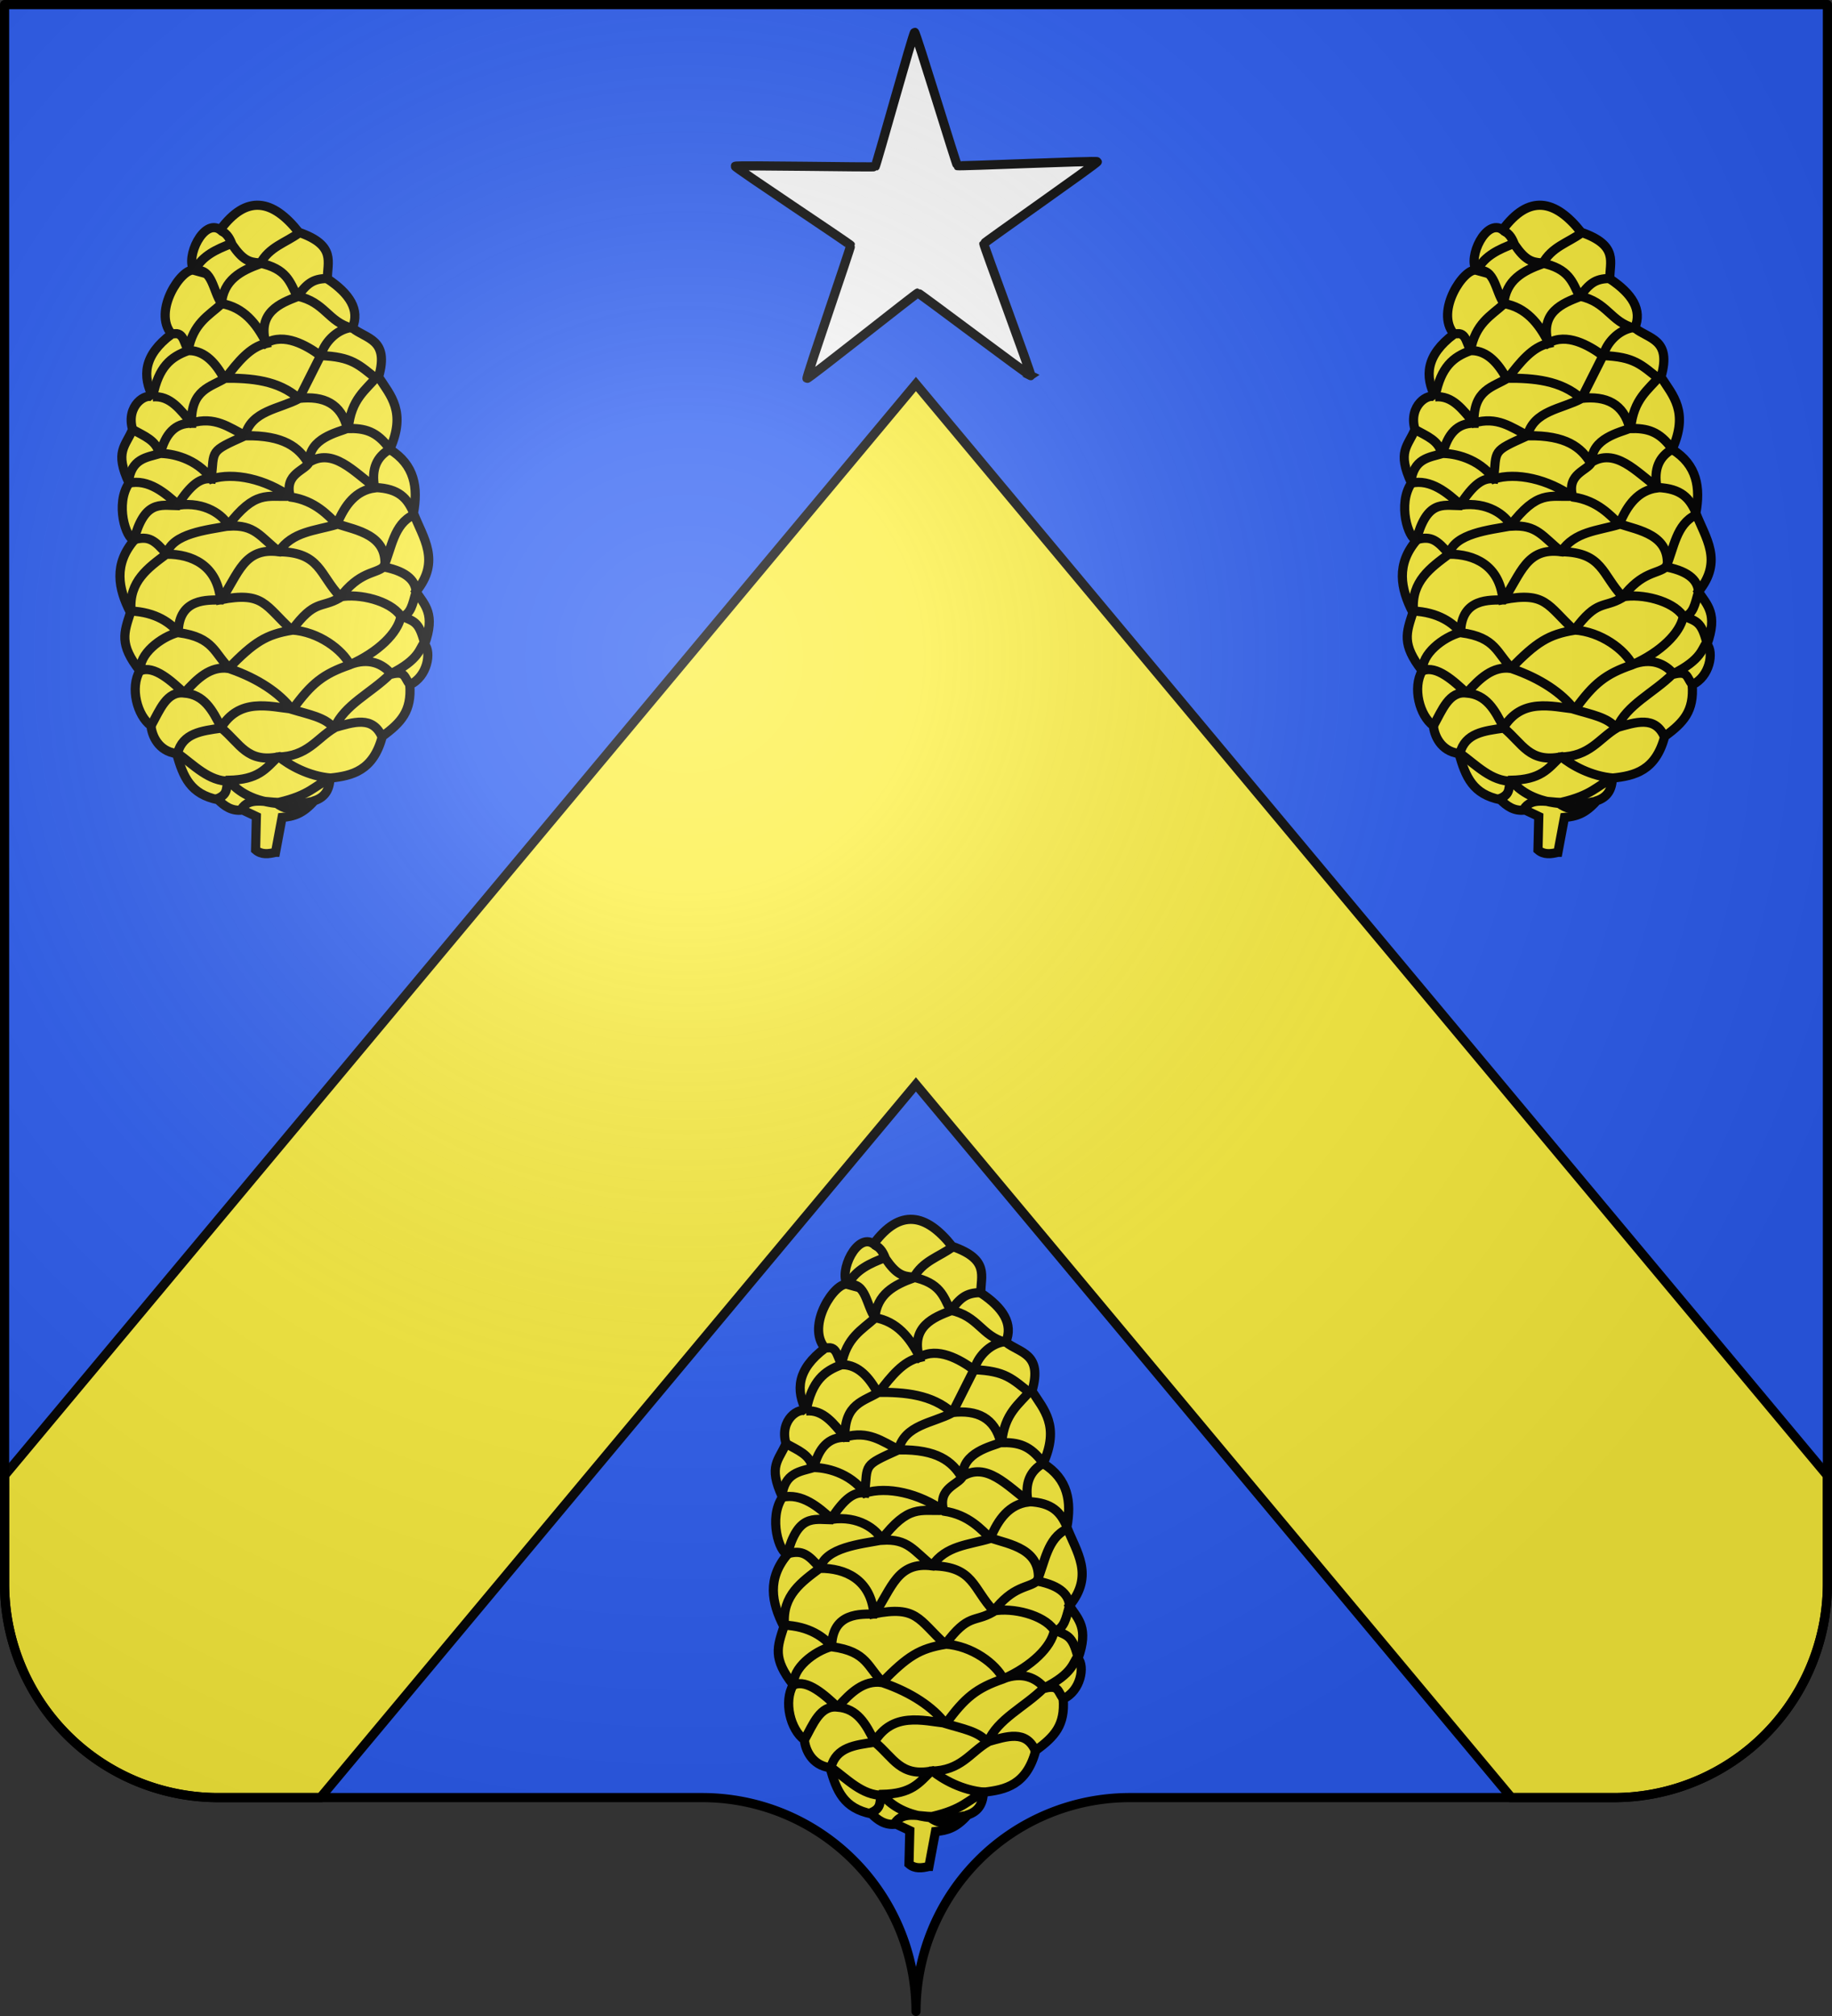 <?xml version="1.0" encoding="UTF-8" standalone="no"?>
<svg
   width="600"
   height="660"
   viewBox="-300 -295 600 660"
   version="1.1"
   id="svg25"
   sodipodi:docname="Blason_de_la_famille_Pelletier_de_Chambure.svg"
   inkscape:version="1.1.1 (3bf5ae0, 2021-09-20)"
   xmlns:inkscape="http://www.inkscape.org/namespaces/inkscape"
   xmlns:sodipodi="http://sodipodi.sourceforge.net/DTD/sodipodi-0.dtd"
   xmlns:xlink="http://www.w3.org/1999/xlink"
   xmlns="http://www.w3.org/2000/svg"
   xmlns:svg="http://www.w3.org/2000/svg">
  <rect x="-300" y="-295" width="600" height="660" fill="#333333" stroke="none"/>
  <sodipodi:namedview
     id="namedview27"
     pagecolor="#ffffff"
     bordercolor="#666666"
     borderopacity="1.0"
     inkscape:pageshadow="2"
     inkscape:pageopacity="0.0"
     inkscape:pagecheckerboard="0"
     showgrid="false"
     inkscape:zoom="0.59469697"
     inkscape:cx="181.6051"
     inkscape:cy="366.57325"
     inkscape:window-width="1920"
     inkscape:window-height="1009"
     inkscape:window-x="0"
     inkscape:window-y="40"
     inkscape:window-maximized="1"
     inkscape:current-layer="layer3" />
  <defs
     id="defs13">
    <radialGradient
       id="Gradient1"
       gradientUnits="userSpaceOnUse"
       cy="-80"
       cx="-75"
       r="405">
      <stop
         stop-color="#fff"
         stop-opacity=".31"
         offset="0"
         id="stop2" />
      <stop
         stop-color="#fff"
         stop-opacity=".25"
         offset=".19"
         id="stop4" />
      <stop
         stop-color="#6b6b6b"
         stop-opacity=".125"
         offset=".6"
         id="stop6" />
      <stop
         stop-opacity=".125"
         offset="1"
         id="stop8" />
    </radialGradient>
    <clipPath
       id="shield_cut">
      <path
         id="shield"
         d="M-298.5,-293.5 h597 v517 a70,70 0 0,1 -70,70 h-158.5 a70,70 0 0,0 -70,70 70,70 0 0,0 -70,-70 h-158.5 a70,70 0 0,1 -70,-70z"
         style="stroke-linecap:round;stroke-linejoin:round" />
    </clipPath>
  </defs>
  <g
     id="layer4"
     inkscape:label="Fond écu"
     inkscape:groupmode="layer"
     sodipodi:insensitive="true">
    <use
       xlink:href="#shield"
       fill="#e20909"
       id="use15"
       style="fill:#2b5df2"
       x="0"
       y="0"
       width="100%"
       height="100%" />
  </g>
  <g
     id="layer3"
     inkscape:label="Meubles"
     inkscape:groupmode="layer">
    <path
       id="rect884"
       style="fill:#fcef3c;stroke:#000000;stroke-width:3;stroke-linecap:square"
       d="M 299.975 125.723 L 1.5 483.043 L 1.5 518.5 A 70 70 0 0 0 71.5 588.5 L 104.947 588.5 L 299.975 355.021 L 495.002 588.5 L 528.5 588.5 A 70 70 0 0 0 598.5 518.5 L 598.5 483.104 L 299.975 125.723 z "
       transform="translate(-300,-295)" />
    <g
       id="g1858"
       transform="matrix(0.921,0,0,-0.923,-343.604,178.308)"
       style="stroke-width:1.085">
      <path
         fill="#996633"
         d="m 145.326,210.484 2.325,12.37 c 4.07,0.363 7.358,1.24 11.47,5.914 3.853,1.263 5.437,4.047 5.556,8.035 7.881,0.823 15.388,2.564 18.62,14.793 6.743,4.98 10.463,8.94 9.775,18.32 6.32,2.864 7.738,11.63 5.272,14.335 3.889,10.782 0.127,13.855 -3.076,18.683 8.963,10.934 2.463,19.108 -0.887,27.844 1.648,9 0.512,17.088 -8.424,22.624 5.947,13.317 0.3,19.05 -3.99,25.67 3.969,13.608 -4.542,13.439 -9.31,17.402 2.718,6.42 -0.955,12.142 -8.867,17.403 -0.172,5.775 3.369,11.853 -10.197,16.533 -9.31,11.767 -18.62,13.45 -27.93,0.87 -5.88,4.188 -12.52,-9.819 -9.31,-14.358 -4.258,1.175 -14.922,-14.562 -7.981,-22.623 -10.048,-7.541 -10.453,-14.954 -6.568,-22.495 -2.404,1.872 -9.777,-2.788 -7.317,-11.321 -2.428,-5.96 -6.53,-7.795 -1.244,-19.025 -5.034,-7.38 -1.116,-19.743 1.829,-20.251 -7.317,-8.556 -5.764,-17.113 -1.33,-25.67 -2.29,-7.16 -4.094,-11.211 3.325,-20.665 -3.509,-5.952 -0.974,-15.888 3.966,-19.486 0.305,-3.392 2.59,-9.026 9.112,-9.881 2.389,-8.351 4.916,-14.402 14.761,-16.385 2.183,-2.151 4.808,-4.183 8.737,-3.629 l 4.872,-2.3 -0.282,-11.837 c 2.104,-1.825 4.578,-1.468 7.093,-0.87 z"
         style="fill:#fcef3c;stroke:#000000;stroke-width:3.254;stroke-miterlimit:4;stroke-dasharray:none"
         id="path1846" />
      <path
         style="fill:none;stroke:#000000;stroke-width:3.254;stroke-miterlimit:4;stroke-dasharray:none"
         d="m 164.312,236.34 c -5.285,-2.218 -6.539,-5.521 -17.869,-8.152 -4.766,-0.054 -10.47,2.099 -13.323,-2.461 M 93.09,341.4 c 7.004,1.645 13.099,-3.552 17.708,-7.784 9.395,1.31 15.947,-3.487 17.916,-7.44 9.245,0.594 11.076,-3.698 17.886,-9.08 14.7,-0.203 14.321,-8.18 21.788,-15.997 6.67,1.25 17.561,-1.327 21.317,-6.615 4.814,-2.225 6.54,-1.758 8.621,-9.844 m -73.865,-55.195 c 4.548,1.716 2.97,4.357 4.113,6.588 10.638,0.211 13.178,4.007 17.53,8.253 10.567,0.14 13.8,6.578 20.167,10.326 3.554,8.246 12.934,12.282 19.84,19.093 10.503,5.162 10.432,9.251 12.032,11.02 M 116.748,417.2 c 2.629,4.905 7.566,7.189 13.08,9.264 M 101.712,372.37 c 2.025,10.271 6.372,13.854 12.516,16.04 1.749,9.652 7.27,12.4 11.838,16.519 0.731,8.563 6.877,11.812 13.794,14.305 3.212,6.02 9.1,7.446 13.794,10.921 m -60.661,-88.6 c 0.939,8.666 6.47,8.962 11.378,10.396 1.75,6.878 5.192,10.806 11.08,10.724 -0.262,12.13 6.86,12.74 12.183,16.104 4.335,5.644 8.61,10.943 14.293,12.18 -3.21,11.08 5.231,14.308 11.1,16.585 3.291,4.378 5.347,6.442 10.658,6.46 M 94.88,320.966 c 3.785,14.45 9.416,12.583 15.482,12.484 4.934,7.657 8.35,9.938 12.132,9.494 1.07,10.382 -0.794,9.557 11.98,15.292 2.218,8.94 12.175,9.44 19.18,13.159 l 7.994,15.843 c 0.92,3.494 4.905,8.656 10.658,9.383 M 93.933,296.484 c -0.708,10.116 6.078,14.92 12.697,19.843 1.927,7.276 14.451,8.516 21.63,9.844 9.88,12.909 14.02,10.232 22.259,10.614 -2.135,8.143 5.488,9.04 6.804,12.128 -0.126,8.382 9.949,10.49 13.886,12.022 1.008,10.344 6.209,13.487 10.345,18.458 M 97.294,274.93 c -0.633,5.739 7.132,11.894 13.434,13.567 0.233,12.318 10.622,11.427 15.205,11.497 6.24,9.208 8.129,18.723 20.51,17.103 4.882,7.22 12.887,7.385 20.69,9.69 2.868,7.036 6.827,12.061 13.45,12.951 -1.305,6.752 0.773,11.037 5.319,13.687 m -84.84,-98.036 c 3.13,5.607 5.567,12.357 11.81,11.595 4.67,5.225 9.276,9.606 15.702,8.735 9.196,9.373 13.376,12.028 22.572,13.537 8.172,11.052 10.341,7.683 16.9,11.43 7.27,9.602 12.641,8.388 15.703,11.027 2.879,6.694 3.587,15.131 10.659,18.459 m -35.67,-101.653 c -6.374,-0.67 -7.097,-4.83 -13.02,-0.707 -9.908,1.09 -14.524,5.257 -16.841,7.905 -7.22,-0.112 -12.558,5.682 -18.4,9.897 1.87,7.186 8.615,7.93 15.38,8.9 6.51,10.891 17.242,7.694 25.602,6.746 6.641,9.1 10.792,12.489 20.222,15.705 10.39,4.577 17.073,11.426 18.185,17.014 3.634,0.701 4.231,4.796 5.325,8.505 M 97.288,274.873 c 4.802,2.092 11.193,-3.778 15.546,-7.888 6.973,-0.532 10,-5.796 13.272,-12.452 6.688,-5.496 9.02,-12.424 20.444,-10.174 3.59,-2.944 10.53,-6.93 18.57,-7.555 m -71.54,59.275 c 9.38,-0.36 14.553,-4.418 17.232,-7.682 12.747,-1.703 12.58,-7.374 18.397,-12.871 9.781,-3.368 17.57,-8.542 21.946,-14.358 6.127,-1.861 11.782,-2.789 14.852,-6.526 6.901,1.942 14.036,4.52 17.29,-3.48 m -57.559,179.917 c 2.666,-1.183 3.473,-3.38 4.181,-5.082 3.728,-5.443 6.032,-6.236 9.56,-6.458 9.883,-2.053 10.929,-6.768 13.492,-11.757 10.008,-2.114 10.948,-9.15 19.556,-11.408 m -55.81,20.43 c 6.255,0.94 6.347,-7.487 9.456,-11.693 7.708,-1.34 12.324,-6.927 15.876,-13.977 6.314,3.621 14.176,-0.714 19.238,-4.468 11.265,-0.43 13.544,-3.172 20.237,-8.464 m -72.662,16.12 c 4.173,1.031 3.811,-4.205 5.772,-5.878 5.69,-0.071 9.556,-4.71 12.358,-9.807 9.811,0.075 19.277,-0.752 26.61,-7.158 8.866,1.01 15.097,-1.856 17.282,-10.68 6.14,0.144 10.47,-0.883 15.073,-7.287 m -84.367,18.51 c 6.292,0.623 9.946,-4.672 13.875,-9.265 8.235,2.436 13.191,-1.473 19.188,-4.527 13.574,0.227 18.94,-4.13 22.265,-9.613 8.811,5.723 16.332,-3.318 23.925,-8.754 8.359,-0.377 11.312,-3.728 13.614,-9.03 m -100.062,29.67 c 4.347,-2.421 8.588,-3.966 9.536,-8.537 4.465,0.054 13.15,-1.63 18.659,-9.073 7.842,2.496 19.283,-0.049 28.094,-6.4 8.837,-1.236 13.487,-6.803 16.415,-9.5 7.108,-2.325 18.123,-3.898 17.085,-15.359 7.807,-1.605 11.552,-4.92 11.084,-10.006 m -99.88,19.844 c 4.858,1.234 6.934,-0.199 11.254,-5.248 8.744,0.053 17.944,-3.82 19.11,-16.152 15.328,2.982 15.784,-1.972 25.297,-10.727 9.664,-0.59 18.095,-7.104 20.721,-12.299 6.697,2.607 11.728,0.319 14.742,-3.372 5.015,1.237 4.546,-1.061 6.463,-3.56"
         id="path1848" />
    </g>
    <use
       x="0"
       y="0"
       xlink:href="#g1858"
       id="use1860"
       transform="translate(420)"
       width="100%"
       height="100%" />
    <use
       x="0"
       y="0"
       xlink:href="#g1858"
       id="use1862"
       transform="translate(214,332)"
       width="100%"
       height="100%" />
    <path
       sodipodi:type="star"
       style="fill:#f9f9f9;stroke:#000000;stroke-width:2.078;stroke-linecap:square"
       id="path965"
       inkscape:flatsided="false"
       sodipodi:sides="5"
       sodipodi:cx="-261.5386"
       sodipodi:cy="92.271866"
       sodipodi:r1="43.207058"
       sodipodi:r2="15.888433"
       sodipodi:arg1="0.78539816"
       sodipodi:arg2="1.4137167"
       inkscape:rounded="0.0100849"
       inkscape:randomized="0"
       d="m -230.987,122.824 c -0.226,0.226 -27.75,-14.909 -28.067,-14.859 -0.316,0.05 -21.816,22.95 -22.101,22.805 -0.285,-0.145 5.604,-30.999 5.459,-31.285 -0.145,-0.285 -28.569,-13.656 -28.518,-13.972 0.05,-0.316 31.214,-4.249 31.44,-4.476 0.226,-0.226 4.159,-31.39 4.476,-31.44 0.316,-0.05 13.687,28.373 13.972,28.518 0.285,0.145 31.139,-5.744 31.285,-5.459 0.145,0.285 -22.755,21.785 -22.805,22.101 -0.05,0.316 15.086,27.84 14.859,28.067 z"
       transform="matrix(1.428,0.208,-0.208,1.429,392.994,-299.488)"
       inkscape:transform-center-x="0.24500549"
       inkscape:transform-center-y="-5.7236914" />
  </g>
  <g
     id="layer2"
     inkscape:label="Reflet final"
     inkscape:groupmode="layer"
     sodipodi:insensitive="true">
    <use
       xlink:href="#shield"
       fill="url(#Gradient1)"
       id="use19" />
  </g>
  <g
     id="layer1"
     inkscape:label="Contour final"
     inkscape:groupmode="layer"
     sodipodi:insensitive="true">
    <use
       xlink:href="#shield"
       style="fill:none;stroke:#000;stroke-width:3"
       id="use22" />
  </g>
</svg>
